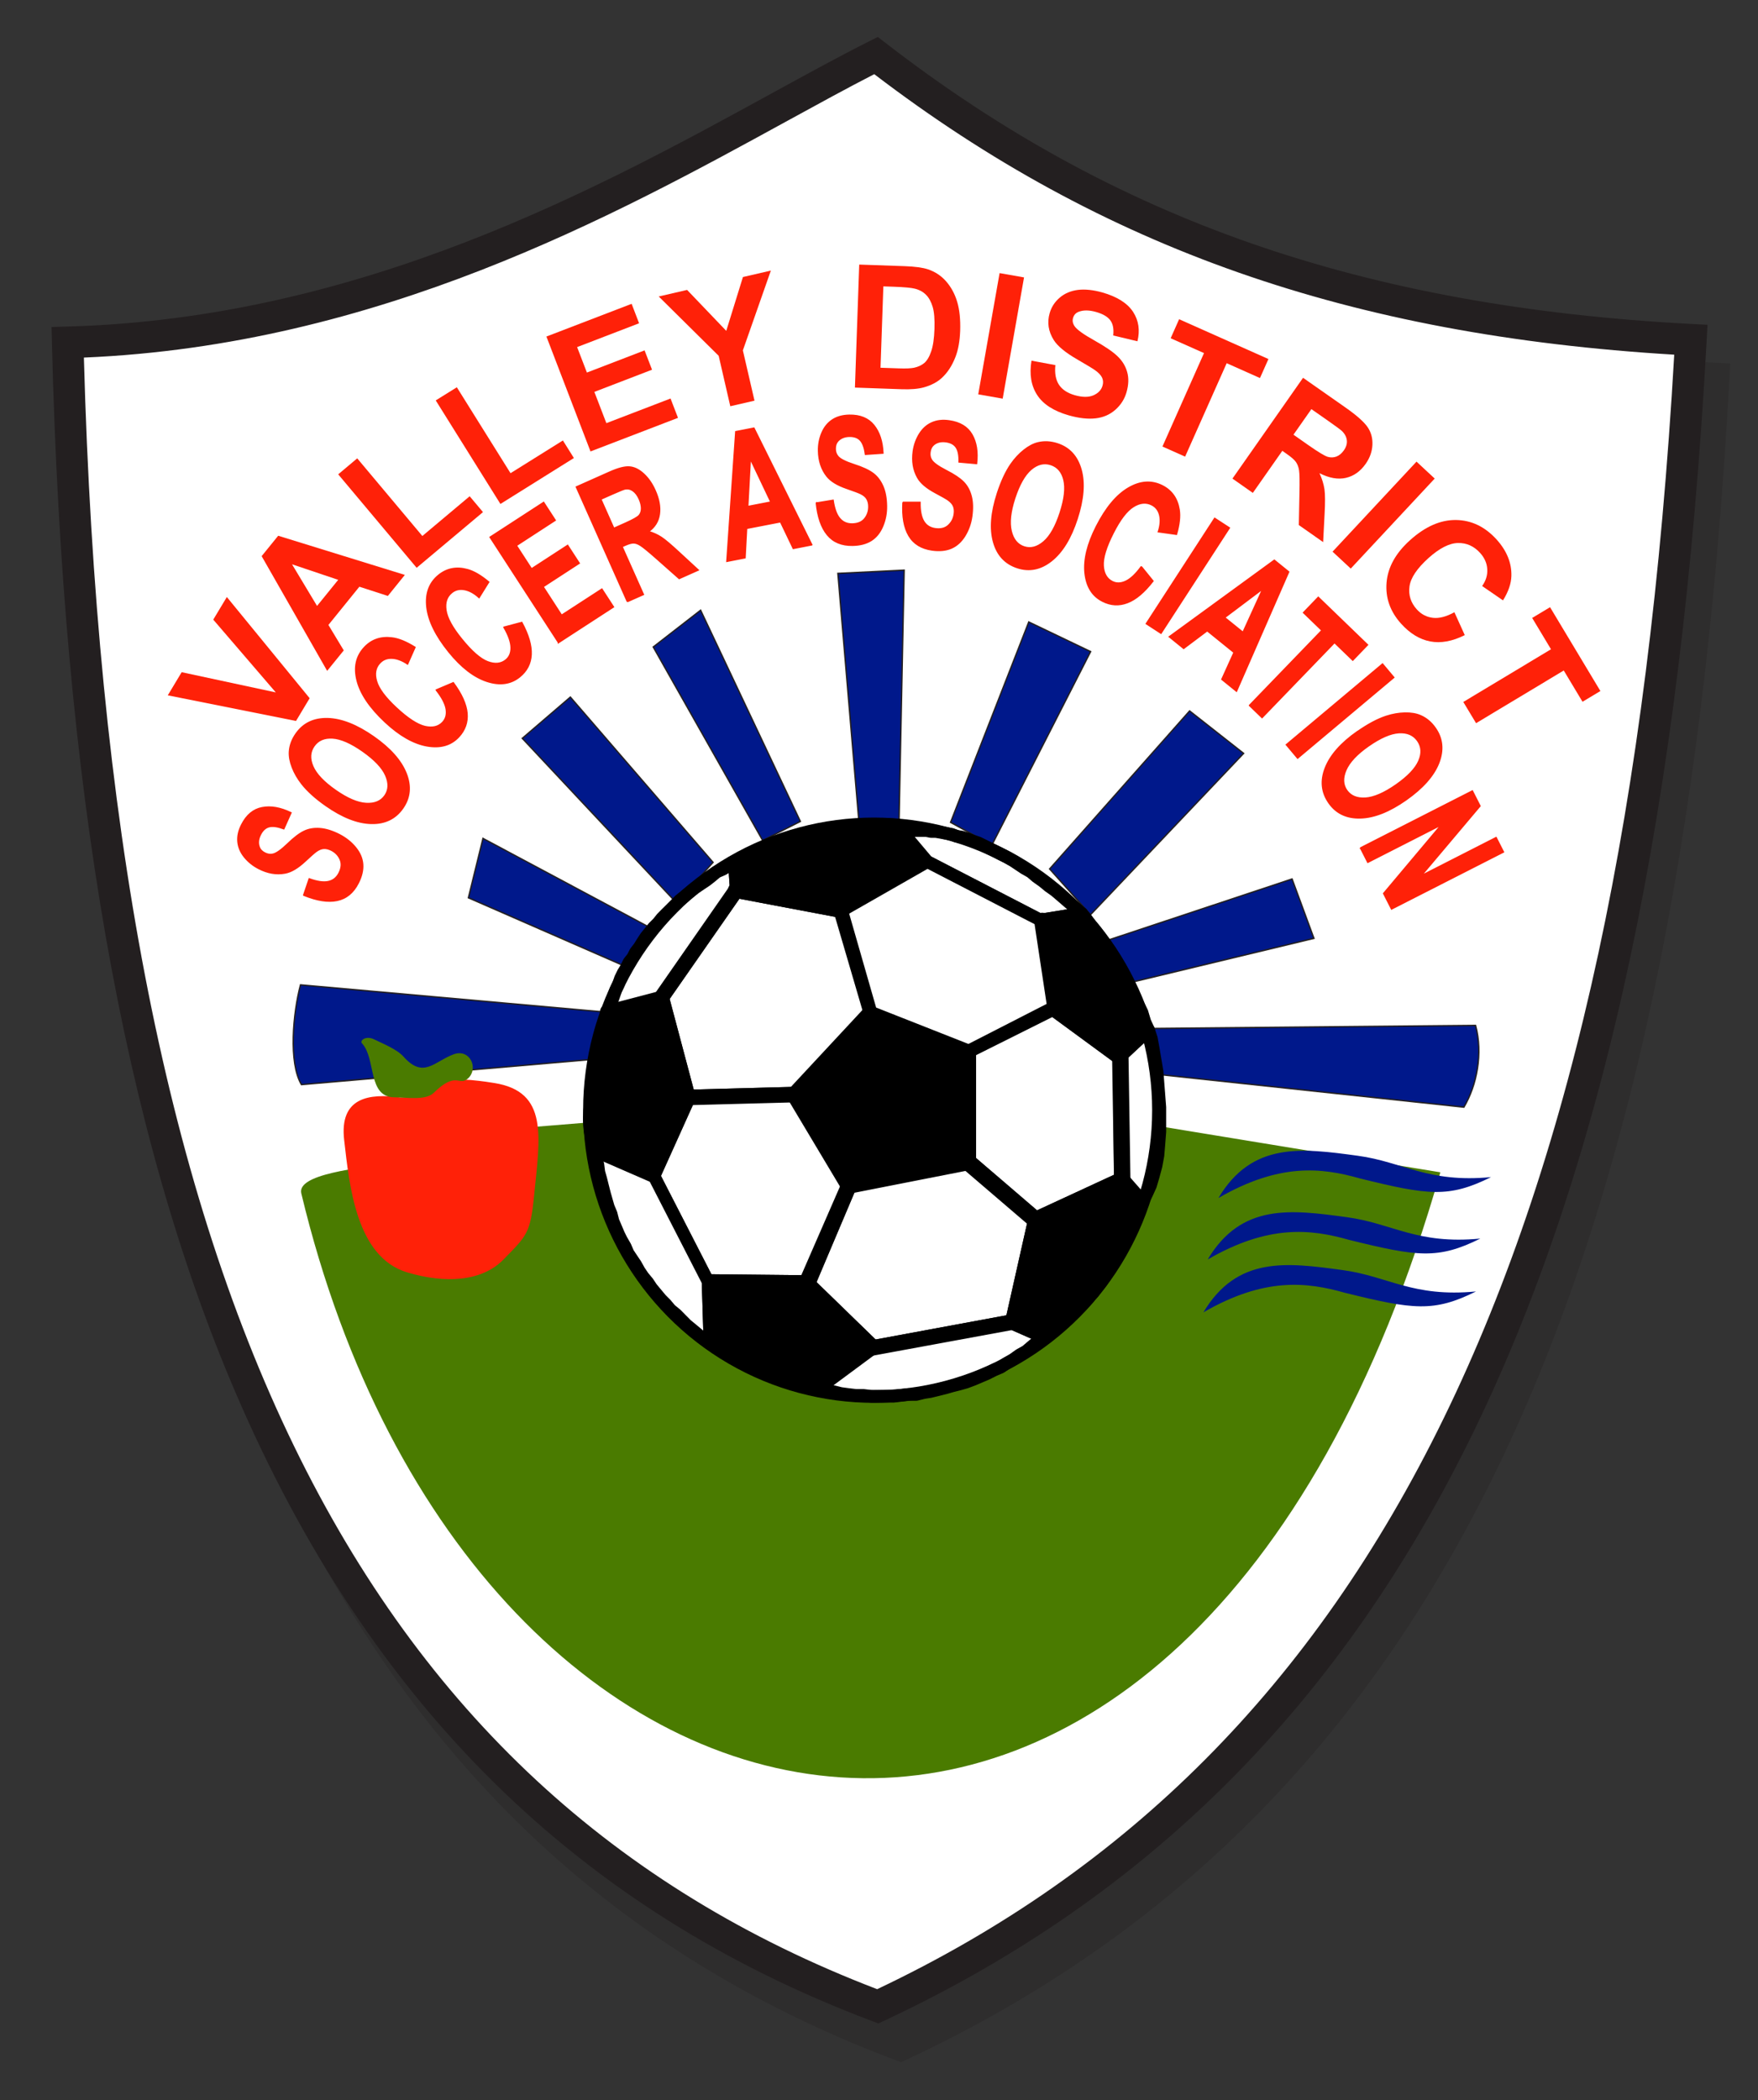 <?xml version="1.0" encoding="UTF-8"?><svg xmlns="http://www.w3.org/2000/svg" viewBox="0 0 278.3 332.43"><rect x="0" y="0" width="278.3" height="332.43" fill="#333333" stroke="none"/><g isolation="isolate"><g id="Layer_1"><g mix-blend-mode="multiply" opacity=".34"><path d="m142.64,326.41l-.99-.37c-46.58-17.56-79.52-50.05-100.71-99.3C23.06,185.16,13.52,130.75,11.8,60.38l-.06-2.49,2.49-.07c46.51-1.29,84.15-21.91,111.63-36.97,5.48-3,10.66-5.84,15.28-8.16l1.41-.71,1.25.96c36.22,28.01,75.57,41.73,127.6,44.47l2.5.13-.14,2.5c-3.99,73.16-15.97,129.48-36.64,172.19-21.03,43.47-51.62,74.13-93.51,93.73l-.96.45Z" fill="#231f20"/></g><path d="m10.72,54.19c56.72-1.57,100.91-31.8,127.96-45.39,41.05,31.75,83.16,42.57,129,44.99-7.82,143.46-46.32,225.23-128.71,263.79C42.06,281.03,13.83,180.71,10.72,54.19Z" fill="#fff" fill-rule="evenodd"/><path d="m139.07,320.29l-.99-.37c-46.58-17.56-79.52-50.05-100.71-99.3C19.49,179.04,9.95,124.62,8.22,54.25l-.06-2.49,2.49-.07c46.51-1.29,84.15-21.91,111.62-36.97,5.48-3,10.66-5.84,15.28-8.16l1.41-.71,1.25.96c36.22,28.01,75.57,41.73,127.6,44.47l2.5.13-.14,2.5c-3.99,73.16-15.97,129.48-36.64,172.19-21.03,43.47-51.62,74.13-93.51,93.73l-.96.45ZM13.28,56.6c4.02,146.77,42.8,226.54,125.58,258.26,79.1-37.5,118.08-117.41,126.18-258.72-51.28-3.07-90.5-16.82-126.64-44.4-4.19,2.15-8.83,4.69-13.72,7.37-27.44,15.04-64.84,35.53-111.4,37.49Z" fill="#231f20"/><path d="m93.56,177.64l-12.67,1.03c2.48,6.05-34.62,4.27-33.19,10.24,26.95,112.52,140.73,135.06,180.31-3.35l-44.87-7.36c-2.4,50.33-87.14,58.66-89.58-.55" fill="#4a7b00" fill-rule="evenodd"/><polygon points="132.64 90.76 143.13 90.25 142.31 130.48 135.93 129.6 132.64 90.76" fill="#00188b" fill-rule="evenodd"/><polygon points="132.64 90.76 143.13 90.25 142.31 130.48 135.93 129.6 132.64 90.76" fill="none" stroke="#231f20" stroke-miterlimit="2.61" stroke-width=".22"/><polygon points="103.41 102.41 120.74 133.04 126.7 130.02 110.91 96.59 103.41 102.41" fill="#00188b" fill-rule="evenodd"/><polygon points="103.41 102.41 120.74 133.04 126.7 130.02 110.91 96.59 103.41 102.41" fill="none" stroke="#231f20" stroke-miterlimit="2.61" stroke-width=".22"/><polygon points="90.29 110.34 82.68 116.87 107.11 142.93 112.88 136.5 90.29 110.34" fill="#00188b" fill-rule="evenodd"/><polygon points="90.29 110.34 82.68 116.87 107.11 142.93 112.88 136.5 90.29 110.34" fill="none" stroke="#231f20" stroke-miterlimit="2.61" stroke-width=".22"/><polygon points="74.15 142.11 76.46 132.71 103.48 147.14 100.48 153.62 74.15 142.11" fill="#00188b" fill-rule="evenodd"/><polygon points="74.15 142.11 76.46 132.71 103.48 147.14 100.48 153.62 74.15 142.11" fill="none" stroke="#231f20" stroke-miterlimit="2.61" stroke-width=".22"/><path d="m97.62,160.36l-2.93,7.25-46.97,4.07c-2.06-3.48-1.33-11.35-.15-15.79l50.04,4.47Z" fill="#00188b" fill-rule="evenodd"/><path d="m97.62,160.36l-2.93,7.25-46.97,4.07c-2.06-3.48-1.33-11.35-.15-15.79l50.04,4.47Z" fill="none" stroke="#231f20" stroke-miterlimit="2.61" stroke-width=".22"/><path d="m215.37,134.22l17.71-9.02,1.21,2.38-9.32,11.05,11.87-6.05,1.16,2.28-17.71,9.02-1.25-2.46,9.13-10.86-11.64,5.93-1.16-2.28Zm1.27-16.16c-1.85,1.29-3.04,2.57-3.58,3.82-.54,1.25-.5,2.33.13,3.23.63.9,1.62,1.31,2.97,1.23,1.35-.09,2.97-.79,4.86-2.11,1.87-1.31,3.07-2.57,3.59-3.77.53-1.21.46-2.27-.19-3.21-.65-.93-1.65-1.36-2.97-1.28-1.33.08-2.93.78-4.81,2.09Zm-1.74-2.25c1.66-1.16,3.17-1.97,4.54-2.42,1.01-.33,2-.5,2.96-.52.97-.02,1.79.12,2.48.42.92.4,1.7,1.05,2.33,1.96,1.16,1.65,1.33,3.49.54,5.52-.8,2.03-2.53,3.98-5.18,5.84-2.63,1.84-5.04,2.8-7.21,2.85-2.18.06-3.84-.73-4.99-2.38-1.16-1.66-1.35-3.5-.56-5.52.79-2.02,2.48-3.94,5.08-5.76Zm-11.26,2.07l15.22-12.77,1.78,2.12-15.22,12.77-1.78-2.12Zm-5.84-6.22l11.47-11.88-2.91-2.81,2.33-2.42,7.79,7.52-2.33,2.42-2.89-2.79-11.47,11.88-1.99-1.92Zm-1.03-11.56l3.15-6.91-6.06,4.56,2.91,2.35Zm-1.03,9.3l-2.31-1.87,1.93-4.26-4.25-3.44-3.73,2.8-2.27-1.84,16.62-12.11,2.27,1.84-8.26,18.88Zm-14.27-10.68l10.82-16.67,2.32,1.51-10.82,16.67-2.32-1.51Zm-.79-9.02l1.84,2.27c-1.36,1.76-2.7,2.9-4.04,3.41-1.33.51-2.65.44-3.95-.23-1.62-.82-2.53-2.3-2.76-4.44-.22-2.14.38-4.6,1.8-7.39,1.5-2.95,3.19-4.97,5.07-6.07,1.88-1.1,3.67-1.21,5.37-.35,1.49.76,2.37,2.02,2.65,3.77.17,1.04.03,2.34-.42,3.9l-2.86-.4c.32-.99.39-1.87.21-2.63-.19-.77-.61-1.31-1.26-1.64-.9-.46-1.88-.36-2.92.29-1.04.65-2.1,2.03-3.17,4.14-1.14,2.23-1.67,3.97-1.6,5.2.07,1.23.55,2.08,1.43,2.53.65.33,1.37.32,2.15-.05.78-.37,1.6-1.14,2.47-2.34Zm-20.05-10.84c-.7,2.14-.88,3.88-.56,5.21.32,1.33,1.01,2.16,2.05,2.5,1.05.34,2.08.07,3.11-.81,1.03-.88,1.9-2.42,2.61-4.61.7-2.17.9-3.89.59-5.17-.3-1.28-1-2.1-2.08-2.45-1.08-.35-2.13-.09-3.14.77-1.01.87-1.87,2.39-2.58,4.56Zm-2.74-.75c.63-1.93,1.35-3.48,2.17-4.66.61-.87,1.29-1.6,2.05-2.2s1.5-.99,2.23-1.16c.97-.23,1.99-.18,3.04.16,1.92.62,3.16,1.99,3.75,4.09.59,2.11.38,4.7-.62,7.78-.99,3.06-2.34,5.26-4.04,6.62-1.7,1.36-3.51,1.73-5.41,1.11-1.93-.63-3.19-1.98-3.77-4.07-.58-2.09-.38-4.64.6-7.66Zm-14.97,1.41h2.72c-.02,1.31.17,2.3.57,2.98.4.68,1.02,1.07,1.84,1.19.87.12,1.57-.05,2.09-.53.52-.48.83-1.08.93-1.8.07-.47.03-.87-.11-1.23-.14-.35-.43-.68-.86-.99-.29-.21-.98-.6-2.05-1.17-1.38-.74-2.31-1.53-2.79-2.39-.67-1.2-.9-2.58-.68-4.15.14-1,.47-1.92.98-2.74.51-.82,1.17-1.41,1.96-1.76.8-.36,1.71-.46,2.75-.31,1.69.24,2.89.96,3.59,2.18.7,1.21.94,2.73.73,4.57l-2.76-.25c.03-1.03-.12-1.8-.44-2.29-.32-.5-.86-.8-1.62-.91-.79-.11-1.44.04-1.95.46-.33.27-.53.65-.6,1.17-.07.47.01.88.24,1.25.28.47,1.06,1.03,2.32,1.68,1.26.64,2.17,1.25,2.74,1.83.57.58.97,1.31,1.21,2.21.24.9.27,1.97.1,3.21-.16,1.13-.52,2.15-1.09,3.08-.57.92-1.28,1.57-2.13,1.94-.85.37-1.87.47-3.04.31-1.71-.24-2.94-1-3.69-2.28-.75-1.27-1.06-3.02-.93-5.24Zm-13.72.11l2.68-.44c.19,1.31.53,2.26,1.03,2.86.5.61,1.17.9,2.01.89.88-.02,1.55-.3,1.98-.85.44-.55.65-1.2.64-1.93,0-.47-.11-.87-.3-1.2-.19-.33-.53-.61-1-.84-.32-.16-1.06-.43-2.21-.83-1.48-.51-2.52-1.15-3.13-1.92-.85-1.08-1.29-2.41-1.32-3.99-.02-1.01.16-1.97.54-2.86.38-.89.93-1.57,1.66-2.05.73-.48,1.62-.72,2.67-.74,1.71-.03,3,.5,3.88,1.59.88,1.09,1.36,2.55,1.44,4.4l-2.76.19c-.14-1.02-.4-1.76-.79-2.2-.39-.44-.97-.66-1.74-.65-.79.01-1.41.27-1.85.75-.28.31-.42.73-.41,1.25,0,.47.15.87.43,1.2.35.42,1.2.85,2.55,1.29,1.35.43,2.34.9,2.99,1.38.65.48,1.16,1.15,1.54,1.99.38.85.58,1.9.6,3.15.02,1.14-.18,2.21-.6,3.21-.42,1-1.02,1.75-1.8,2.25-.79.5-1.77.76-2.96.78-1.72.03-3.06-.52-4-1.67-.94-1.14-1.52-2.82-1.74-5.03Zm-7.16-.16l-3.26-6.86-.41,7.57,3.67-.71Zm6.46,6.77l-2.92.57-2.02-4.22-5.37,1.04-.25,4.66-2.87.56,1.41-20.52,2.87-.56,9.16,18.46Zm-31.32-2.61l1.86-.83c1.21-.54,1.93-.95,2.16-1.23.23-.28.36-.64.36-1.08,0-.44-.11-.93-.35-1.48-.27-.61-.6-1.05-1-1.33-.39-.28-.81-.37-1.26-.29-.23.05-.85.3-1.87.75l-1.97.87,2.05,4.61Zm2.14,11.6l-8.08-18.15,5.3-2.36c1.33-.59,2.37-.86,3.12-.8.75.06,1.49.42,2.22,1.09.74.68,1.34,1.54,1.82,2.62.61,1.36.84,2.61.68,3.74-.15,1.13-.72,2.05-1.71,2.77.75.22,1.42.53,2.02.92.6.4,1.51,1.17,2.74,2.31l3.1,2.86-3.01,1.34-3.57-3.16c-1.27-1.12-2.11-1.81-2.52-2.07-.4-.26-.77-.4-1.09-.41-.33-.02-.78.11-1.36.36l-.51.23,3.38,7.58-2.53,1.12Zm-10.91,6.47l-10.82-16.67,8.47-5.5,1.83,2.82-6.15,4,2.4,3.7,5.72-3.72,1.83,2.82-5.72,3.72,2.93,4.52,6.38-4.14,1.83,2.82-8.7,5.65Zm-8.63-2.42l2.82-.75c1.06,1.96,1.55,3.65,1.48,5.08-.07,1.42-.68,2.6-1.82,3.52-1.41,1.14-3.14,1.38-5.18.71-2.04-.67-4.05-2.22-6.02-4.65-2.08-2.57-3.24-4.94-3.48-7.1-.24-2.16.38-3.84,1.87-5.05,1.3-1.05,2.81-1.34,4.52-.88,1.02.27,2.15.93,3.39,1.97l-1.52,2.45c-.77-.7-1.55-1.12-2.32-1.26-.78-.14-1.45.02-2.01.48-.79.64-1.1,1.57-.92,2.78.17,1.22,1,2.75,2.5,4.59,1.58,1.95,2.95,3.14,4.1,3.58,1.16.44,2.12.34,2.89-.28.57-.46.85-1.12.83-1.98-.02-.86-.39-1.93-1.13-3.2Zm-10.71,9.93l2.69-1.14c1.32,1.79,2.04,3.4,2.17,4.82.12,1.42-.31,2.67-1.31,3.74-1.24,1.33-2.91,1.8-5.03,1.43-2.11-.38-4.32-1.63-6.61-3.77-2.42-2.26-3.9-4.44-4.44-6.55-.54-2.11-.16-3.86,1.15-5.26,1.14-1.22,2.59-1.72,4.36-1.5,1.05.12,2.26.62,3.64,1.48l-1.17,2.64c-.86-.58-1.69-.89-2.47-.92-.79-.03-1.43.22-1.93.76-.69.74-.87,1.7-.52,2.89.34,1.18,1.38,2.58,3.11,4.19,1.83,1.71,3.36,2.7,4.56,2.98,1.21.27,2.15.05,2.82-.68.5-.54.68-1.23.55-2.08-.14-.85-.66-1.85-1.57-3.01Zm-15.94,15.91c1.85,1.29,3.45,1.98,4.81,2.06,1.36.08,2.36-.33,2.99-1.23.63-.9.68-1.97.14-3.21-.54-1.24-1.76-2.52-3.65-3.85-1.87-1.31-3.46-2-4.77-2.08-1.31-.08-2.3.34-2.95,1.28-.65.93-.71,2.01-.18,3.23.53,1.22,1.73,2.49,3.61,3.8Zm-1.52,2.4c-1.66-1.16-2.93-2.31-3.82-3.44-.65-.83-1.16-1.7-1.51-2.61-.35-.9-.5-1.72-.46-2.47.06-1,.41-1.95,1.05-2.86,1.16-1.65,2.82-2.44,5.01-2.39,2.18.06,4.6,1.01,7.26,2.87,2.63,1.84,4.35,3.78,5.15,5.8.8,2.02.62,3.86-.53,5.5-1.16,1.66-2.83,2.47-5,2.41-2.16-.05-4.55-.99-7.15-2.81Zm-3.53,14.16l.87-2.57c1.24.45,2.24.6,3.01.44.77-.16,1.34-.61,1.72-1.36.4-.79.46-1.51.18-2.15-.28-.65-.75-1.14-1.4-1.47-.42-.21-.82-.31-1.2-.29-.38.02-.78.18-1.21.49-.29.21-.88.73-1.77,1.56-1.15,1.07-2.2,1.69-3.17,1.86-1.36.25-2.74.01-4.14-.71-.9-.46-1.66-1.07-2.27-1.82-.61-.75-.95-1.56-1.03-2.43-.08-.87.12-1.77.6-2.7.77-1.52,1.85-2.42,3.23-2.68,1.38-.27,2.89,0,4.56.8l-1.13,2.53c-.97-.36-1.74-.47-2.31-.33-.57.14-1.04.55-1.39,1.24-.36.71-.43,1.37-.2,1.99.14.4.45.72.91.95.42.21.84.28,1.26.18.54-.11,1.32-.66,2.34-1.64,1.01-.98,1.89-1.65,2.62-1.99.73-.35,1.56-.49,2.48-.42.93.07,1.95.38,3.07.95,1.01.52,1.87,1.19,2.56,2.03.69.84,1.07,1.72,1.14,2.65.07.93-.16,1.92-.7,2.98-.78,1.54-1.9,2.45-3.35,2.75-1.45.3-3.2.02-5.26-.82Z" fill="#ff2108"/><path d="m215.37,134.22l17.71-9.02,1.21,2.38-9.32,11.05,11.87-6.05,1.16,2.28-17.71,9.02-1.25-2.46,9.13-10.86-11.64,5.93-1.16-2.28Zm1.27-16.16c-1.85,1.29-3.04,2.57-3.58,3.82-.54,1.25-.5,2.33.13,3.23.63.9,1.62,1.31,2.97,1.23,1.35-.09,2.97-.79,4.86-2.11,1.87-1.31,3.07-2.57,3.59-3.77.53-1.21.46-2.27-.19-3.21-.65-.93-1.65-1.36-2.97-1.28-1.33.08-2.93.78-4.81,2.09Zm-1.74-2.25c1.66-1.16,3.17-1.97,4.54-2.42,1.01-.33,2-.5,2.96-.52.97-.02,1.79.12,2.48.42.92.4,1.7,1.05,2.33,1.96,1.16,1.65,1.33,3.49.54,5.52-.8,2.03-2.53,3.98-5.18,5.84-2.63,1.84-5.04,2.8-7.21,2.85-2.18.06-3.84-.73-4.99-2.38-1.16-1.66-1.35-3.5-.56-5.52.79-2.02,2.48-3.94,5.08-5.76Zm-11.26,2.07l15.22-12.77,1.78,2.12-15.22,12.77-1.78-2.12Zm-5.84-6.22l11.47-11.88-2.91-2.81,2.33-2.42,7.79,7.52-2.33,2.42-2.89-2.79-11.47,11.88-1.99-1.92Zm-1.03-11.56l3.15-6.91-6.06,4.56,2.91,2.35Zm-1.03,9.3l-2.31-1.87,1.93-4.26-4.25-3.44-3.73,2.8-2.27-1.84,16.62-12.11,2.27,1.84-8.26,18.88Zm-14.27-10.68l10.82-16.67,2.32,1.51-10.82,16.67-2.32-1.51Zm-.79-9.02l1.84,2.27c-1.36,1.76-2.7,2.9-4.04,3.41-1.33.51-2.65.44-3.95-.23-1.62-.82-2.53-2.3-2.76-4.44-.22-2.14.38-4.6,1.8-7.39,1.5-2.95,3.19-4.97,5.07-6.07,1.88-1.1,3.67-1.21,5.37-.35,1.49.76,2.37,2.02,2.65,3.77.17,1.04.03,2.34-.42,3.9l-2.86-.4c.32-.99.39-1.87.21-2.63-.19-.77-.61-1.31-1.26-1.64-.9-.46-1.88-.36-2.92.29-1.04.65-2.1,2.03-3.17,4.14-1.14,2.23-1.67,3.97-1.6,5.2.07,1.23.55,2.08,1.43,2.53.65.33,1.37.32,2.15-.05.78-.37,1.6-1.14,2.47-2.34Zm-20.05-10.84c-.7,2.14-.88,3.88-.56,5.21.32,1.33,1.01,2.16,2.05,2.5,1.05.34,2.08.07,3.11-.81,1.03-.88,1.9-2.42,2.61-4.61.7-2.17.9-3.89.59-5.17-.3-1.28-1-2.1-2.08-2.45-1.08-.35-2.13-.09-3.14.77-1.01.87-1.87,2.39-2.58,4.56Zm-2.74-.75c.63-1.93,1.35-3.48,2.17-4.66.61-.87,1.29-1.6,2.05-2.2s1.5-.99,2.23-1.16c.97-.23,1.99-.18,3.04.16,1.92.62,3.16,1.99,3.75,4.09.59,2.11.38,4.7-.62,7.78-.99,3.06-2.34,5.26-4.04,6.62-1.7,1.36-3.51,1.73-5.41,1.11-1.93-.63-3.19-1.98-3.77-4.07-.58-2.09-.38-4.64.6-7.66Zm-14.97,1.41h2.72c-.02,1.31.17,2.3.57,2.98.4.68,1.02,1.07,1.84,1.19.87.12,1.57-.05,2.09-.53.52-.48.83-1.08.93-1.8.07-.47.03-.87-.11-1.23-.14-.35-.43-.68-.86-.99-.29-.21-.98-.6-2.05-1.17-1.38-.74-2.31-1.53-2.79-2.39-.67-1.2-.9-2.58-.68-4.15.14-1,.47-1.92.98-2.74.51-.82,1.17-1.41,1.96-1.76.8-.36,1.71-.46,2.75-.31,1.69.24,2.89.96,3.59,2.18.7,1.21.94,2.73.73,4.57l-2.76-.25c.03-1.03-.12-1.8-.44-2.29-.32-.5-.86-.8-1.62-.91-.79-.11-1.44.04-1.95.46-.33.27-.53.65-.6,1.17-.07.47.01.88.24,1.25.28.47,1.06,1.03,2.32,1.68,1.26.64,2.17,1.25,2.74,1.83.57.58.97,1.31,1.21,2.21.24.9.27,1.97.1,3.21-.16,1.13-.52,2.15-1.09,3.08-.57.92-1.28,1.57-2.13,1.94-.85.37-1.87.47-3.04.31-1.71-.24-2.94-1-3.69-2.28-.75-1.27-1.06-3.02-.93-5.24Zm-13.72.11l2.68-.44c.19,1.31.53,2.26,1.03,2.86.5.61,1.17.9,2.01.89.88-.02,1.55-.3,1.98-.85.44-.55.65-1.2.64-1.93,0-.47-.11-.87-.3-1.2-.19-.33-.53-.61-1-.84-.32-.16-1.06-.43-2.21-.83-1.48-.51-2.52-1.15-3.13-1.92-.85-1.08-1.29-2.41-1.32-3.99-.02-1.01.16-1.97.54-2.86.38-.89.93-1.57,1.66-2.05.73-.48,1.62-.72,2.67-.74,1.71-.03,3,.5,3.88,1.59.88,1.09,1.36,2.55,1.44,4.4l-2.76.19c-.14-1.02-.4-1.76-.79-2.2-.39-.44-.97-.66-1.74-.65-.79.01-1.41.27-1.85.75-.28.31-.42.73-.41,1.25,0,.47.15.87.43,1.2.35.42,1.2.85,2.55,1.29,1.35.43,2.34.9,2.99,1.38.65.48,1.16,1.15,1.54,1.99.38.85.58,1.9.6,3.15.02,1.14-.18,2.21-.6,3.21-.42,1-1.02,1.75-1.8,2.25-.79.5-1.77.76-2.96.78-1.72.03-3.06-.52-4-1.67-.94-1.14-1.52-2.82-1.74-5.03Zm-7.16-.16l-3.26-6.86-.41,7.57,3.67-.71Zm6.46,6.77l-2.92.57-2.02-4.22-5.37,1.04-.25,4.66-2.87.56,1.41-20.52,2.87-.56,9.16,18.46Zm-31.32-2.61l1.86-.83c1.21-.54,1.93-.95,2.16-1.23.23-.28.36-.64.36-1.08,0-.44-.11-.93-.35-1.48-.27-.61-.6-1.05-1-1.33-.39-.28-.81-.37-1.26-.29-.23.05-.85.3-1.87.75l-1.97.87,2.05,4.61Zm2.14,11.6l-8.08-18.15,5.3-2.36c1.33-.59,2.37-.86,3.12-.8.75.06,1.49.42,2.22,1.09.74.68,1.34,1.54,1.82,2.62.61,1.36.84,2.61.68,3.74-.15,1.13-.72,2.05-1.71,2.77.75.22,1.42.53,2.02.92.6.4,1.51,1.17,2.74,2.31l3.1,2.86-3.01,1.34-3.57-3.16c-1.27-1.12-2.11-1.81-2.52-2.07-.4-.26-.77-.4-1.09-.41-.33-.02-.78.11-1.36.36l-.51.23,3.38,7.58-2.53,1.12Zm-10.91,6.47l-10.82-16.67,8.47-5.5,1.83,2.82-6.15,4,2.4,3.7,5.72-3.72,1.83,2.82-5.72,3.72,2.93,4.52,6.38-4.14,1.83,2.82-8.7,5.65Zm-8.63-2.42l2.82-.75c1.06,1.96,1.55,3.65,1.48,5.08-.07,1.42-.68,2.6-1.82,3.52-1.41,1.14-3.14,1.38-5.18.71-2.04-.67-4.05-2.22-6.02-4.65-2.08-2.57-3.24-4.94-3.48-7.1-.24-2.16.38-3.84,1.87-5.05,1.3-1.05,2.81-1.34,4.52-.88,1.02.27,2.15.93,3.39,1.97l-1.52,2.45c-.77-.7-1.55-1.12-2.32-1.26-.78-.14-1.45.02-2.01.48-.79.64-1.1,1.57-.92,2.78.17,1.22,1,2.75,2.5,4.59,1.58,1.95,2.95,3.14,4.1,3.58,1.16.44,2.12.34,2.89-.28.57-.46.85-1.12.83-1.98-.02-.86-.39-1.93-1.13-3.2Zm-10.71,9.93l2.69-1.14c1.32,1.79,2.04,3.4,2.17,4.82.12,1.42-.31,2.67-1.31,3.74-1.24,1.33-2.91,1.8-5.03,1.43-2.11-.38-4.32-1.63-6.61-3.77-2.42-2.26-3.9-4.44-4.44-6.55-.54-2.11-.16-3.86,1.15-5.26,1.14-1.22,2.59-1.72,4.36-1.5,1.05.12,2.26.62,3.64,1.48l-1.17,2.64c-.86-.58-1.69-.89-2.47-.92-.79-.03-1.43.22-1.93.76-.69.74-.87,1.7-.52,2.89.34,1.18,1.38,2.58,3.11,4.19,1.83,1.71,3.36,2.7,4.56,2.98,1.21.27,2.15.05,2.82-.68.5-.54.68-1.23.55-2.08-.14-.85-.66-1.85-1.57-3.01Zm-15.94,15.91c1.85,1.29,3.45,1.98,4.81,2.06,1.36.08,2.36-.33,2.99-1.23.63-.9.68-1.97.14-3.21-.54-1.24-1.76-2.52-3.65-3.85-1.87-1.31-3.46-2-4.77-2.08-1.31-.08-2.3.34-2.95,1.28-.65.93-.71,2.01-.18,3.23.53,1.22,1.73,2.49,3.61,3.8Zm-1.52,2.4c-1.66-1.16-2.93-2.31-3.82-3.44-.65-.83-1.16-1.7-1.51-2.61-.35-.9-.5-1.72-.46-2.47.06-1,.41-1.95,1.05-2.86,1.16-1.65,2.82-2.44,5.01-2.39,2.18.06,4.6,1.01,7.26,2.87,2.63,1.84,4.35,3.78,5.15,5.8.8,2.02.62,3.86-.53,5.5-1.16,1.66-2.83,2.47-5,2.41-2.16-.05-4.55-.99-7.15-2.81Zm-3.53,14.16l.87-2.57c1.24.45,2.24.6,3.01.44.77-.16,1.34-.61,1.72-1.36.4-.79.46-1.51.18-2.15-.28-.65-.75-1.14-1.4-1.47-.42-.21-.82-.31-1.2-.29-.38.02-.78.18-1.21.49-.29.21-.88.73-1.77,1.56-1.15,1.07-2.2,1.69-3.17,1.86-1.36.25-2.74.01-4.14-.71-.9-.46-1.66-1.07-2.27-1.82-.61-.75-.95-1.56-1.03-2.43-.08-.87.12-1.77.6-2.7.77-1.52,1.85-2.42,3.23-2.68,1.38-.27,2.89,0,4.56.8l-1.13,2.53c-.97-.36-1.74-.47-2.31-.33-.57.14-1.04.55-1.39,1.24-.36.71-.43,1.37-.2,1.99.14.4.45.72.91.95.42.21.84.28,1.26.18.54-.11,1.32-.66,2.34-1.64,1.01-.98,1.89-1.65,2.62-1.99.73-.35,1.56-.49,2.48-.42.93.07,1.95.38,3.07.95,1.01.52,1.87,1.19,2.56,2.03.69.84,1.07,1.72,1.14,2.65.07.93-.16,1.92-.7,2.98-.78,1.54-1.9,2.45-3.35,2.75-1.45.3-3.2.02-5.26-.82Z" fill="none" stroke="#ff2108" stroke-miterlimit="2.61" stroke-width=".22"/><polygon points="172.65 103.14 157.02 133.76 150.48 130.17 162.86 98.45 172.65 103.14" fill="#00188b" fill-rule="evenodd"/><polygon points="172.65 103.14 157.02 133.76 150.48 130.17 162.86 98.45 172.65 103.14" fill="none" stroke="#231f20" stroke-miterlimit="2.61" stroke-width=".22"/><polygon points="188.32 112.53 196.87 119.25 172.63 144.79 166.16 137.54 188.32 112.53" fill="#00188b" fill-rule="evenodd"/><polygon points="188.32 112.53 196.87 119.25 172.63 144.79 166.16 137.54 188.32 112.53" fill="none" stroke="#231f20" stroke-miterlimit="2.61" stroke-width=".22"/><polygon points="208 148.53 204.54 139.13 174.84 149 179.13 155.48 208 148.53" fill="#00188b" fill-rule="evenodd"/><polygon points="208 148.53 204.54 139.13 174.84 149 179.13 155.48 208 148.53" fill="none" stroke="#231f20" stroke-miterlimit="2.61" stroke-width=".22"/><path d="m181.85,162.79l1.22,7.25,48.67,5.21c2.06-3.47,3.04-8.51,1.85-12.94l-51.75.49Z" fill="#00188b" fill-rule="evenodd"/><path d="m181.85,162.79l1.22,7.25,48.67,5.21c2.06-3.47,3.04-8.51,1.85-12.94l-51.75.49Z" fill="none" stroke="#231f20" stroke-miterlimit="2.61" stroke-width=".22"/><polygon points="125.79 173.19 137.87 160.23 153.36 166.34 153.36 183.92 134.43 187.64 125.79 173.19" fill-rule="evenodd"/><polygon points="125.79 173.19 137.87 160.23 153.36 166.34 153.36 183.92 134.43 187.64 125.79 173.19" fill="none" stroke="#000" stroke-linejoin="round" stroke-width="2"/><polygon points="138.01 160.07 137.71 160.07 125.49 173.03 125.95 173.49 138.01 160.52 137.87 160.52 138.01 160.07 137.87 159.93 137.71 160.07 138.01 160.07" fill-rule="evenodd"/><polygon points="138.01 160.07 137.71 160.07 125.49 173.03 125.95 173.49 138.01 160.52 137.87 160.52 138.01 160.07 137.87 159.93 137.71 160.07 138.01 160.07" fill="none" stroke="#000" stroke-linejoin="round" stroke-width="2"/><polygon points="153.52 166.34 153.36 166.04 138.01 160.07 137.87 160.52 153.22 166.48 153.06 166.34 153.52 166.34 153.52 166.04 153.36 166.04 153.52 166.34" fill-rule="evenodd"/><polygon points="153.52 166.34 153.36 166.04 138.01 160.07 137.87 160.52 153.22 166.48 153.06 166.34 153.52 166.34 153.52 166.04 153.36 166.04 153.52 166.34" fill="none" stroke="#000" stroke-linejoin="round" stroke-width="2"/><polygon points="153.36 184.22 153.52 183.92 153.52 166.34 153.06 166.34 153.06 183.92 153.22 183.76 153.36 184.22 153.52 184.22 153.52 183.92 153.36 184.22" fill-rule="evenodd"/><polygon points="153.36 184.22 153.52 183.92 153.52 166.34 153.06 166.34 153.06 183.92 153.22 183.76 153.36 184.22 153.52 184.22 153.52 183.92 153.36 184.22" fill="none" stroke="#000" stroke-linejoin="round" stroke-width="2"/><polygon points="134.13 187.8 134.43 187.94 153.36 184.22 153.22 183.76 134.29 187.5 134.59 187.5 134.13 187.8 134.29 187.94 134.43 187.94 134.13 187.8" fill-rule="evenodd"/><polygon points="134.13 187.8 134.43 187.94 153.36 184.22 153.22 183.76 134.29 187.5 134.59 187.5 134.13 187.8 134.29 187.94 134.43 187.94 134.13 187.8" fill="none" stroke="#000" stroke-linejoin="round" stroke-width="2"/><polygon points="125.49 173.03 125.49 173.34 134.13 187.8 134.59 187.5 125.95 173.19 125.95 173.49 125.49 173.03 125.49 173.19 125.49 173.34 125.49 173.03" fill-rule="evenodd"/><polygon points="125.49 173.03 125.49 173.34 134.13 187.8 134.59 187.5 125.95 173.19 125.95 173.49 125.49 173.03 125.49 173.19 125.49 173.34 125.49 173.03" fill="none" stroke="#000" stroke-linejoin="round" stroke-width="2"/><polygon points="153.22 166.04 153.36 166.04 138.01 160.07 137.87 160.52 153.22 166.48 153.36 166.48 153.22 166.48 153.36 166.48 153.22 166.04" fill-rule="evenodd"/><polygon points="153.22 166.04 153.36 166.04 138.01 160.07 137.87 160.52 153.22 166.48 153.36 166.48 153.22 166.48 153.36 166.48 153.22 166.04" fill="none" stroke="#000" stroke-linejoin="round" stroke-width="2"/><polygon points="166.48 159.63 166.62 159.33 153.22 166.04 153.36 166.48 166.78 159.77 166.92 159.47 166.78 159.77 166.92 159.63 166.92 159.47 166.48 159.63" fill-rule="evenodd"/><polygon points="166.48 159.63 166.62 159.33 153.22 166.04 153.36 166.48 166.78 159.77 166.92 159.47 166.78 159.77 166.92 159.63 166.92 159.47 166.48 159.63" fill="none" stroke="#000" stroke-linejoin="round" stroke-width="2"/><polygon points="164.53 145.77 164.39 145.63 166.48 159.63 166.92 159.47 164.99 145.47 164.83 145.33 164.99 145.47 164.83 145.33 164.53 145.77" fill-rule="evenodd"/><polygon points="164.53 145.77 164.39 145.63 166.48 159.63 166.92 159.47 164.99 145.47 164.83 145.33 164.99 145.47 164.83 145.33 164.53 145.77" fill="none" stroke="#000" stroke-linejoin="round" stroke-width="2"/><polygon points="133.39 143.98 133.25 144.28 146.95 136.53 146.65 136.09 133.1 143.84 132.95 144.14 133.1 143.84 132.95 143.98 132.95 144.14 133.39 143.98" fill-rule="evenodd"/><polygon points="133.39 143.98 133.25 144.28 146.95 136.53 146.65 136.09 133.1 143.84 132.95 144.14 133.1 143.84 132.95 143.98 132.95 144.14 133.39 143.98" fill="none" stroke="#000" stroke-linejoin="round" stroke-width="2"/><polygon points="138.01 160.07 138.17 160.23 133.39 143.98 132.95 144.14 137.71 160.38 137.87 160.52 137.71 160.38 137.71 160.52 137.87 160.52 138.01 160.07" fill-rule="evenodd"/><polygon points="138.01 160.07 138.17 160.23 133.39 143.98 132.95 144.14 137.71 160.38 137.87 160.52 137.71 160.38 137.71 160.52 137.87 160.52 138.01 160.07" fill="none" stroke="#000" stroke-linejoin="round" stroke-width="2"/><polygon points="153.36 183.92 153.36 166.34 166.78 159.47 177.35 167.23 177.65 186.45 163.79 192.86 153.36 183.92" fill="#fff" fill-rule="evenodd"/><polygon points="153.36 183.92 153.36 166.34 166.78 159.47 177.35 167.23 177.65 186.45 163.79 192.86 153.36 183.92" fill="none" stroke="#000" stroke-linejoin="round" stroke-width="2"/><polygon points="153.22 166.04 153.06 166.34 153.06 183.92 153.52 183.92 153.52 166.34 153.36 166.48 153.22 166.04 153.06 166.18 153.06 166.34 153.22 166.04" fill-rule="evenodd"/><polygon points="153.22 166.04 153.06 166.34 153.06 183.92 153.52 183.92 153.52 166.34 153.36 166.48 153.22 166.04 153.06 166.18 153.06 166.34 153.22 166.04" fill="none" stroke="#000" stroke-linejoin="round" stroke-width="2"/><polygon points="166.92 159.33 166.62 159.33 153.22 166.04 153.36 166.48 166.78 159.77 166.62 159.77 166.92 159.33 166.78 159.19 166.62 159.33 166.92 159.33" fill-rule="evenodd"/><polygon points="166.92 159.33 166.62 159.33 153.22 166.04 153.36 166.48 166.78 159.77 166.62 159.77 166.92 159.33 166.78 159.19 166.62 159.33 166.92 159.33" fill="none" stroke="#000" stroke-linejoin="round" stroke-width="2"/><polygon points="177.65 167.23 177.51 167.08 166.92 159.33 166.62 159.77 177.2 167.53 177.05 167.23 177.65 167.23 177.65 167.08 177.51 167.08 177.65 167.23" fill-rule="evenodd"/><polygon points="177.65 167.23 177.51 167.08 166.92 159.33 166.62 159.77 177.2 167.53 177.05 167.23 177.65 167.23 177.65 167.08 177.51 167.08 177.65 167.23" fill="none" stroke="#000" stroke-linejoin="round" stroke-width="2"/><polygon points="177.81 186.6 177.95 186.45 177.65 167.23 177.05 167.23 177.35 186.45 177.51 186.15 177.81 186.6 177.95 186.6 177.95 186.45 177.81 186.6" fill-rule="evenodd"/><polygon points="177.81 186.6 177.95 186.45 177.65 167.23 177.05 167.23 177.35 186.45 177.51 186.15 177.81 186.6 177.95 186.6 177.95 186.45 177.81 186.6" fill="none" stroke="#000" stroke-linejoin="round" stroke-width="2"/><polygon points="153.06 183.92 153.06 184.22 163.5 193.16 163.94 192.7 153.52 183.76 153.52 183.92 153.06 183.92 153.06 184.06 153.06 184.22 153.06 183.92" fill-rule="evenodd"/><polygon points="153.06 183.92 153.06 184.22 163.5 193.16 163.94 192.7 153.52 183.76 153.52 183.92 153.06 183.92 153.06 184.06 153.06 184.22 153.06 183.92" fill="none" stroke="#000" stroke-linejoin="round" stroke-width="2"/><polygon points="137.87 160.23 133.25 144.14 116.55 140.85 104.64 157.99 108.81 173.78 125.79 173.19 137.87 160.23" fill="#fff" fill-rule="evenodd"/><polygon points="137.87 160.23 133.25 144.14 116.55 140.85 104.64 157.99 108.81 173.78 125.79 173.19 137.87 160.23" fill="none" stroke="#000" stroke-linejoin="round" stroke-width="2"/><polygon points="133.1 144.28 132.95 144.14 137.71 160.38 138.17 160.23 133.39 143.98 133.25 143.84 133.39 143.98 133.39 143.84 133.25 143.84 133.1 144.28" fill-rule="evenodd"/><polygon points="133.1 144.28 132.95 144.14 137.71 160.38 138.17 160.23 133.39 143.98 133.25 143.84 133.39 143.98 133.39 143.84 133.25 143.84 133.1 144.28" fill="none" stroke="#000" stroke-linejoin="round" stroke-width="2"/><polygon points="116.71 141.01 116.55 141.15 133.1 144.28 133.25 143.84 116.55 140.56 116.41 140.71 116.55 140.56 116.41 140.56 116.41 140.71 116.71 141.01" fill-rule="evenodd"/><polygon points="116.71 141.01 116.55 141.15 133.1 144.28 133.25 143.84 116.55 140.56 116.41 140.71 116.55 140.56 116.41 140.56 116.41 140.71 116.71 141.01" fill="none" stroke="#000" stroke-linejoin="round" stroke-width="2"/><polygon points="104.94 157.99 104.78 158.14 116.71 141.01 116.41 140.71 104.49 157.84 104.34 158.14 104.49 157.84 104.34 157.99 104.34 158.14 104.94 157.99" fill-rule="evenodd"/><polygon points="104.94 157.99 104.78 158.14 116.71 141.01 116.41 140.71 104.49 157.84 104.34 158.14 104.49 157.84 104.34 157.99 104.34 158.14 104.94 157.99" fill="none" stroke="#000" stroke-linejoin="round" stroke-width="2"/><polygon points="108.81 173.49 109.1 173.64 104.94 157.99 104.34 158.14 108.66 173.78 108.81 173.94 108.66 173.78 108.66 173.94 108.81 173.94 108.81 173.49" fill-rule="evenodd"/><polygon points="108.81 173.49 109.1 173.64 104.94 157.99 104.34 158.14 108.66 173.78 108.81 173.94 108.66 173.78 108.66 173.94 108.81 173.94 108.81 173.49" fill="none" stroke="#000" stroke-linejoin="round" stroke-width="2"/><polygon points="125.65 173.03 125.79 173.03 108.81 173.49 108.81 173.94 125.79 173.49 125.95 173.49 125.79 173.49 125.95 173.49 125.65 173.03" fill-rule="evenodd"/><polygon points="125.65 173.03 125.79 173.03 108.81 173.49 108.81 173.94 125.79 173.49 125.95 173.49 125.79 173.49 125.95 173.49 125.65 173.03" fill="none" stroke="#000" stroke-linejoin="round" stroke-width="2"/><polygon points="137.71 160.38 137.71 160.07 125.65 173.03 125.95 173.49 138.01 160.52 138.17 160.23 138.01 160.52 138.17 160.38 138.17 160.23 137.71 160.38" fill-rule="evenodd"/><polygon points="137.71 160.38 137.71 160.07 125.65 173.03 125.95 173.49 138.01 160.52 138.17 160.23 138.01 160.52 138.17 160.38 138.17 160.23 137.71 160.38" fill="none" stroke="#000" stroke-linejoin="round" stroke-width="2"/><polygon points="163.79 192.86 153.36 183.92 134.43 187.64 127.74 203.15 138.17 213.42 160.07 209.4 163.79 192.86" fill="#fff" fill-rule="evenodd"/><polygon points="163.79 192.86 153.36 183.92 134.43 187.64 127.74 203.15 138.17 213.42 160.07 209.4 163.79 192.86" fill="none" stroke="#000" stroke-linejoin="round" stroke-width="2"/><polygon points="153.36 184.22 153.06 184.22 163.5 193.16 163.94 192.7 153.52 183.76 153.22 183.76 153.52 183.76 153.36 183.62 153.22 183.76 153.36 184.22" fill-rule="evenodd"/><polygon points="153.36 184.22 153.06 184.22 163.5 193.16 163.94 192.7 153.52 183.76 153.22 183.76 153.52 183.76 153.36 183.62 153.22 183.76 153.36 184.22" fill="none" stroke="#000" stroke-linejoin="round" stroke-width="2"/><polygon points="134.59 187.8 134.43 187.94 153.36 184.22 153.22 183.76 134.43 187.5 134.13 187.64 134.43 187.5 134.29 187.5 134.13 187.64 134.59 187.8" fill-rule="evenodd"/><polygon points="134.59 187.8 134.43 187.94 153.36 184.22 153.22 183.76 134.43 187.5 134.13 187.64 134.43 187.5 134.29 187.5 134.13 187.64 134.59 187.8" fill="none" stroke="#000" stroke-linejoin="round" stroke-width="2"/><polygon points="127.88 202.99 128.03 203.29 134.59 187.8 134.13 187.64 127.44 202.99 127.58 203.29 127.44 202.99 127.44 203.15 127.58 203.29 127.88 202.99" fill-rule="evenodd"/><polygon points="127.88 202.99 128.03 203.29 134.59 187.8 134.13 187.64 127.44 202.99 127.58 203.29 127.44 202.99 127.44 203.15 127.58 203.29 127.88 202.99" fill="none" stroke="#000" stroke-linejoin="round" stroke-width="2"/><polygon points="138.17 213.12 138.31 213.12 127.88 202.99 127.58 203.29 138.01 213.57 138.17 213.57 138.01 213.57 138.17 213.57 138.17 213.12" fill-rule="evenodd"/><polygon points="138.17 213.12 138.31 213.12 127.88 202.99 127.58 203.29 138.01 213.57 138.17 213.57 138.01 213.57 138.17 213.57 138.17 213.12" fill="none" stroke="#000" stroke-linejoin="round" stroke-width="2"/><polygon points="159.77 209.25 159.92 209.1 138.17 213.12 138.17 213.57 160.07 209.54 160.21 209.4 160.07 209.54 160.21 209.54 160.21 209.4 159.77 209.25" fill-rule="evenodd"/><polygon points="159.77 209.25 159.92 209.1 138.17 213.12 138.17 213.57 160.07 209.54 160.21 209.4 160.07 209.54 160.21 209.54 160.21 209.4 159.77 209.25" fill="none" stroke="#000" stroke-linejoin="round" stroke-width="2"/><polygon points="127.74 203.15 134.43 187.64 125.79 173.19 108.81 173.78 103.45 186.01 112.09 202.85 127.74 203.15" fill="#fff" fill-rule="evenodd"/><polygon points="127.74 203.15 134.43 187.64 125.79 173.19 108.81 173.78 103.45 186.01 112.09 202.85 127.74 203.15" fill="none" stroke="#000" stroke-linejoin="round" stroke-width="2"/><polygon points="134.13 187.8 134.13 187.64 127.44 202.99 128.03 203.29 134.59 187.8 134.59 187.5 134.59 187.8 134.73 187.64 134.59 187.5 134.13 187.8" fill-rule="evenodd"/><polygon points="134.13 187.8 134.13 187.64 127.44 202.99 128.03 203.29 134.59 187.8 134.59 187.5 134.59 187.8 134.73 187.64 134.59 187.5 134.13 187.8" fill="none" stroke="#000" stroke-linejoin="round" stroke-width="2"/><polygon points="125.79 173.49 125.49 173.34 134.13 187.8 134.59 187.5 125.95 173.19 125.79 173.03 125.95 173.19 125.95 173.03 125.79 173.03 125.79 173.49" fill-rule="evenodd"/><polygon points="125.79 173.49 125.49 173.34 134.13 187.8 134.59 187.5 125.95 173.19 125.79 173.03 125.95 173.19 125.95 173.03 125.79 173.03 125.79 173.49" fill="none" stroke="#000" stroke-linejoin="round" stroke-width="2"/><polygon points="109.1 173.78 108.81 173.94 125.79 173.49 125.79 173.03 108.81 173.49 108.66 173.64 108.81 173.49 108.66 173.49 108.66 173.64 109.1 173.78" fill-rule="evenodd"/><polygon points="109.1 173.78 108.81 173.94 125.79 173.49 125.79 173.03 108.81 173.49 108.66 173.64 108.81 173.49 108.66 173.49 108.66 173.64 109.1 173.78" fill="none" stroke="#000" stroke-linejoin="round" stroke-width="2"/><polygon points="103.59 185.85 103.59 186.01 109.1 173.78 108.66 173.64 103.15 185.85 103.15 186.01 103.15 185.85 103.15 186.01 103.59 185.85" fill-rule="evenodd"/><polygon points="103.59 185.85 103.59 186.01 109.1 173.78 108.66 173.64 103.15 185.85 103.15 186.01 103.15 185.85 103.15 186.01 103.59 185.85" fill="none" stroke="#000" stroke-linejoin="round" stroke-width="2"/><polygon points="127.44 202.99 127.74 202.85 112.09 202.69 112.09 203.15 127.74 203.43 128.03 203.29 127.74 203.43 127.88 203.43 128.03 203.29 127.44 202.99" fill-rule="evenodd"/><polygon points="127.44 202.99 127.74 202.85 112.09 202.69 112.09 203.15 127.74 203.43 128.03 203.29 127.74 203.43 127.88 203.43 128.03 203.29 127.44 202.99" fill="none" stroke="#000" stroke-linejoin="round" stroke-width="2"/><path d="m103.45,186.01l5.36-12.23-4.18-15.79-8.5,2.25-.44,1.49-.6,1.49-.3,1.49-.29,1.34-.3,1.49-.16,1.34-.14,1.33-.14,1.5v1.33l-.18,1.34c-.55,2.44-.33,5.19.63,7.6l9.24,4.03Z" fill-rule="evenodd"/><path d="m103.45,186.01l5.36-12.23-4.18-15.79-8.5,2.25-.44,1.49-.6,1.49-.3,1.49-.29,1.34-.3,1.49-.16,1.34-.14,1.33-.14,1.5v1.33l-.18,1.34c-.55,2.44-.33,5.19.63,7.6l9.24,4.03Z" fill="none" stroke="#000" stroke-linejoin="round" stroke-width="2"/><polygon points="108.66 173.78 108.66 173.64 103.15 185.85 103.59 186.01 109.1 173.78 109.1 173.64 109.1 173.78 109.1 173.64 108.66 173.78" fill-rule="evenodd"/><polygon points="108.66 173.78 108.66 173.64 103.15 185.85 103.59 186.01 109.1 173.78 109.1 173.64 109.1 173.78 109.1 173.64 108.66 173.78" fill="none" stroke="#000" stroke-linejoin="round" stroke-width="2"/><polygon points="104.78 158.29 104.34 158.14 108.66 173.78 109.1 173.64 104.94 157.99 104.64 157.84 104.94 157.99 104.78 157.69 104.64 157.84 104.78 158.29" fill-rule="evenodd"/><polygon points="104.78 158.29 104.34 158.14 108.66 173.78 109.1 173.64 104.94 157.99 104.64 157.84 104.94 157.99 104.78 157.69 104.64 157.84 104.78 158.29" fill="none" stroke="#000" stroke-linejoin="round" stroke-width="2"/><polygon points="96.44 160.38 96.3 160.52 104.78 158.29 104.64 157.84 96.14 160.07 96 160.23 96.14 160.07 96 160.07 96 160.23 96.44 160.38" fill-rule="evenodd"/><polygon points="96.44 160.38 96.3 160.52 104.78 158.29 104.64 157.84 96.14 160.07 96 160.23 96.14 160.07 96 160.07 96 160.23 96.44 160.38" fill="none" stroke="#000" stroke-linejoin="round" stroke-width="2"/><polygon points="103.15 185.85 103.45 185.71 94.35 181.69 94.05 182.13 103.29 186.15 103.59 186.01 103.29 186.15 103.59 186.29 103.59 186.01 103.15 185.85" fill-rule="evenodd"/><polygon points="103.15 185.85 103.45 185.71 94.35 181.69 94.05 182.13 103.29 186.15 103.59 186.01 103.29 186.15 103.59 186.29 103.59 186.01 103.15 185.85" fill="none" stroke="#000" stroke-linejoin="round" stroke-width="2"/><polygon points="94.21 181.97 103.45 186.01 112.09 202.85 112.39 212.67 111.35 211.93 110.45 211.18 109.56 210.44 108.66 209.7 107.77 208.8 107.03 208.05 106.13 207.31 105.38 206.42 104.64 205.68 103.89 204.78 103.15 203.89 102.55 202.99 101.81 202.1 101.2 201.2 100.62 200.16 100.02 199.27 99.42 198.37 98.97 197.32 98.37 196.28 97.93 195.39 97.49 194.35 97.04 193.3 96.74 192.12 96.3 191.07 96 190.03 95.7 188.98 95.4 187.8 95.1 186.6 94.8 185.55 94.65 184.36 94.35 183.18 94.21 181.97" fill="#fff" fill-rule="evenodd"/><polygon points="94.21 181.97 103.45 186.01 112.09 202.85 112.39 212.67 111.35 211.93 110.45 211.18 109.56 210.44 108.66 209.7 107.77 208.8 107.03 208.05 106.13 207.31 105.38 206.42 104.64 205.68 103.89 204.78 103.15 203.89 102.55 202.99 101.81 202.1 101.2 201.2 100.62 200.16 100.02 199.27 99.42 198.37 98.97 197.32 98.37 196.28 97.93 195.39 97.49 194.35 97.04 193.3 96.74 192.12 96.3 191.07 96 190.03 95.7 188.98 95.4 187.8 95.1 186.6 94.8 185.55 94.65 184.36 94.35 183.18 94.21 181.97" fill="none" stroke="#000" stroke-linejoin="round" stroke-width="2"/><polygon points="103.59 185.85 103.45 185.71 94.35 181.69 94.05 182.13 103.29 186.15 103.15 186.01 103.59 185.85 103.59 185.71 103.45 185.71 103.59 185.85" fill-rule="evenodd"/><polygon points="103.59 185.85 103.45 185.71 94.35 181.69 94.05 182.13 103.29 186.15 103.15 186.01 103.59 185.85 103.59 185.71 103.45 185.71 103.59 185.85" fill="none" stroke="#000" stroke-linejoin="round" stroke-width="2"/><polygon points="96.14 160.23 104.64 157.99 116.55 140.85 116.25 136.39 115.37 136.99 114.47 137.57 113.44 138.02 112.53 138.78 111.79 139.36 110.89 139.96 110 140.56 109.26 141.15 108.36 141.89 107.61 142.49 106.87 143.24 106.13 143.98 105.52 144.58 104.78 145.33 104.19 146.07 103.45 146.81 102.85 147.56 102.25 148.3 101.66 149.2 101.2 149.95 100.62 150.69 100.16 151.58 99.57 152.32 99.13 153.22 98.67 153.97 98.23 154.87 97.93 155.75 97.49 156.66 97.19 157.54 96.88 158.44 96.44 159.33 96.14 160.23" fill="#fff" fill-rule="evenodd"/><polygon points="96.14 160.23 104.64 157.99 116.55 140.85 116.25 136.39 115.37 136.99 114.47 137.57 113.44 138.02 112.53 138.78 111.79 139.36 110.89 139.96 110 140.56 109.26 141.15 108.36 141.89 107.61 142.49 106.87 143.24 106.13 143.98 105.52 144.58 104.78 145.33 104.19 146.07 103.45 146.81 102.85 147.56 102.25 148.3 101.66 149.2 101.2 149.95 100.62 150.69 100.16 151.58 99.57 152.32 99.13 153.22 98.67 153.97 98.23 154.87 97.93 155.75 97.49 156.66 97.19 157.54 96.88 158.44 96.44 159.33 96.14 160.23" fill="none" stroke="#000" stroke-linejoin="round" stroke-width="2"/><polygon points="104.49 157.84 104.64 157.84 96.14 160.07 96.3 160.52 104.78 158.29 104.78 158.14 104.78 158.29 104.78 158.14 104.49 157.84" fill-rule="evenodd"/><polygon points="104.49 157.84 104.64 157.84 96.14 160.07 96.3 160.52 104.78 158.29 104.78 158.14 104.78 158.29 104.78 158.14 104.49 157.84" fill="none" stroke="#000" stroke-linejoin="round" stroke-width="2"/><polygon points="116.25 140.85 116.41 140.71 104.49 157.84 104.78 158.14 116.71 141.01 116.85 140.85 116.71 141.01 116.85 140.85 116.25 140.85" fill-rule="evenodd"/><polygon points="116.25 140.85 116.41 140.71 104.49 157.84 104.78 158.14 116.71 141.01 116.85 140.85 116.71 141.01 116.85 140.85 116.25 140.85" fill="none" stroke="#000" stroke-linejoin="round" stroke-width="2"/><path d="m116.55,140.85l-.3-4.46.9-.44.89-.46.9-.44.89-.44.9-.3.89-.44.9-.3.74-.3.9-.3.93-.43c2.09-.33,3.4-.96,5.2-1.3,3.56-.68,7.4-.84,11.78-.66l4.74,5.82-13.56,7.75-16.69-3.29Z" fill-rule="evenodd"/><path d="m116.55,140.85l-.3-4.46.9-.44.89-.46.9-.44.89-.44.9-.3.89-.44.9-.3.74-.3.9-.3.93-.43c2.09-.33,3.4-.96,5.2-1.3,3.56-.68,7.4-.84,11.78-.66l4.74,5.82-13.56,7.75-16.69-3.29Z" fill="none" stroke="#000" stroke-linejoin="round" stroke-width="2"/><polygon points="133.1 144.28 133.25 144.28 146.95 136.53 146.65 136.09 133.1 143.84 133.25 143.84 133.1 144.28 133.25 144.28 133.1 144.28" fill-rule="evenodd"/><polygon points="133.1 144.28 133.25 144.28 146.95 136.53 146.65 136.09 133.1 143.84 133.25 143.84 133.1 144.28 133.25 144.28 133.1 144.28" fill="none" stroke="#000" stroke-linejoin="round" stroke-width="2"/><polygon points="116.25 140.85 116.55 141.15 133.1 144.28 133.25 143.84 116.55 140.56 116.85 140.85 116.25 140.85 116.25 141.01 116.55 141.15 116.25 140.85" fill-rule="evenodd"/><polygon points="116.25 140.85 116.55 141.15 133.1 144.28 133.25 143.84 116.55 140.56 116.85 140.85 116.25 140.85 116.25 141.01 116.55 141.15 116.25 140.85" fill="none" stroke="#000" stroke-linejoin="round" stroke-width="2"/><polygon points="142.79 131.62 146.81 136.39 164.69 145.63 171.24 144.58 170.2 143.68 169.15 142.79 168.11 141.89 167.08 141.01 166.03 140.26 165.13 139.52 164.09 138.78 163.2 138.02 162.16 137.43 161.26 136.83 160.37 136.23 159.32 135.64 158.42 135.2 157.54 134.74 156.63 134.3 155.75 133.85 154.85 133.41 153.96 133.11 153.22 132.81 152.31 132.51 151.43 132.37 150.68 132.07 149.78 131.91 149.04 131.77 148.15 131.62 147.41 131.62 146.65 131.47 145.91 131.47 145.16 131.47 144.28 131.47 143.53 131.62 142.79 131.62" fill="#fff" fill-rule="evenodd"/><polygon points="142.79 131.62 146.81 136.39 164.69 145.63 171.24 144.58 170.2 143.68 169.15 142.79 168.11 141.89 167.08 141.01 166.03 140.26 165.13 139.52 164.09 138.78 163.2 138.02 162.16 137.43 161.26 136.83 160.37 136.23 159.32 135.64 158.42 135.2 157.54 134.74 156.63 134.3 155.75 133.85 154.85 133.41 153.96 133.11 153.22 132.81 152.31 132.51 151.43 132.37 150.68 132.07 149.78 131.91 149.04 131.77 148.15 131.62 147.41 131.62 146.65 131.47 145.91 131.47 145.16 131.47 144.28 131.47 143.53 131.62 142.79 131.62" fill="none" stroke="#000" stroke-linejoin="round" stroke-width="2"/><polygon points="112.39 212.67 112.09 202.85 127.74 203.15 138.17 213.27 129.53 219.82 128.97 219.85 128.33 219.68 127.74 219.52 127.14 219.38 126.7 219.24 126.09 219.08 125.49 218.94 124.91 218.78 124.45 218.64 123.86 218.34 123.26 218.19 122.82 218.04 122.22 217.89 121.77 217.59 121.17 217.45 120.59 217.15 120.13 216.99 119.54 216.69 119.09 216.55 118.5 216.25 117.9 215.95 117.45 215.66 117.01 215.36 116.41 215.2 115.97 214.9 115.37 214.62 114.92 214.32 114.32 213.87 113.88 213.57 113.28 213.27 112.83 212.97 112.39 212.67" fill-rule="evenodd"/><polygon points="112.39 212.67 112.09 202.85 127.74 203.15 138.17 213.27 129.53 219.82 128.97 219.85 128.33 219.68 127.74 219.52 127.14 219.38 126.7 219.24 126.09 219.08 125.49 218.94 124.91 218.78 124.45 218.64 123.86 218.34 123.26 218.19 122.82 218.04 122.22 217.89 121.77 217.59 121.17 217.45 120.59 217.15 120.13 216.99 119.54 216.69 119.09 216.55 118.5 216.25 117.9 215.95 117.45 215.66 117.01 215.36 116.41 215.2 115.97 214.9 115.37 214.62 114.92 214.32 114.32 213.87 113.88 213.57 113.28 213.27 112.83 212.97 112.39 212.67" fill="none" stroke="#000" stroke-linejoin="round" stroke-width="2"/><polygon points="127.88 202.99 127.74 202.85 112.09 202.69 112.09 203.15 127.74 203.43 127.58 203.29 127.88 202.99 127.88 202.85 127.74 202.85 127.88 202.99" fill-rule="evenodd"/><polygon points="127.88 202.99 127.74 202.85 112.09 202.69 112.09 203.15 127.74 203.43 127.58 203.29 127.88 202.99 127.88 202.85 127.74 202.85 127.88 202.99" fill="none" stroke="#000" stroke-linejoin="round" stroke-width="2"/><polygon points="138.31 213.57 138.31 213.12 127.88 202.99 127.58 203.29 138.01 213.57 138.01 213.12 138.31 213.57 138.47 213.42 138.31 213.12 138.31 213.57" fill-rule="evenodd"/><polygon points="138.31 213.57 138.31 213.12 127.88 202.99 127.58 203.29 138.01 213.57 138.01 213.12 138.31 213.57 138.47 213.42 138.31 213.12 138.31 213.57" fill="none" stroke="#000" stroke-linejoin="round" stroke-width="2"/><polygon points="129.53 219.82 138.17 213.42 160.07 209.4 165.13 211.63 164.24 212.37 163.34 213.12 162.46 213.87 161.41 214.46 160.37 215.2 159.32 215.8 158.42 216.41 157.38 216.85 156.19 217.45 155.15 217.89 154.1 218.34 152.92 218.78 151.87 219.08 150.68 219.38 149.64 219.68 148.44 219.98 147.25 220.27 146.21 220.43 145.02 220.73 143.83 220.73 142.63 220.87 141.44 221.01 140.26 221.01 139.05 221.01 137.87 221.01 136.68 220.87 135.48 220.87 134.29 220.73 133.1 220.57 131.9 220.27 130.56 220.12 129.53 219.82" fill="#fff" fill-rule="evenodd"/><polygon points="129.53 219.82 138.17 213.42 160.07 209.4 165.13 211.63 164.24 212.37 163.34 213.12 162.46 213.87 161.41 214.46 160.37 215.2 159.32 215.8 158.42 216.41 157.38 216.85 156.19 217.45 155.15 217.89 154.1 218.34 152.92 218.78 151.87 219.08 150.68 219.38 149.64 219.68 148.44 219.98 147.25 220.27 146.21 220.43 145.02 220.73 143.83 220.73 142.63 220.87 141.44 221.01 140.26 221.01 139.05 221.01 137.87 221.01 136.68 220.87 135.48 220.87 134.29 220.73 133.1 220.57 131.9 220.27 130.56 220.12 129.53 219.82" fill="none" stroke="#000" stroke-linejoin="round" stroke-width="2"/><polygon points="160.07 209.1 159.92 209.1 138.17 213.12 138.17 213.57 160.07 209.54 159.92 209.54 160.07 209.1 159.92 209.1 160.07 209.1" fill-rule="evenodd"/><polygon points="160.07 209.1 159.92 209.1 138.17 213.12 138.17 213.57 160.07 209.54 159.92 209.54 160.07 209.1 159.92 209.1 160.07 209.1" fill="none" stroke="#000" stroke-linejoin="round" stroke-width="2"/><polygon points="165.13 211.63 160.07 209.4 163.79 192.86 177.65 186.45 180.92 190.17 180.48 191.07 180.18 191.96 179.88 192.86 179.59 193.6 179.14 194.49 178.84 195.24 178.39 196.14 178.09 196.88 177.65 197.62 177.2 198.37 176.76 199.11 176.3 199.86 175.86 200.6 175.42 201.36 174.97 201.94 174.52 202.69 174.07 203.29 173.47 204.03 173.03 204.63 172.44 205.22 171.98 205.82 171.4 206.42 170.8 207.01 170.2 207.61 169.61 208.21 169.01 208.65 168.41 209.25 167.82 209.7 167.22 210.14 166.48 210.74 165.88 211.18 165.13 211.63" fill-rule="evenodd"/><polygon points="165.13 211.63 160.07 209.4 163.79 192.86 177.65 186.45 180.92 190.17 180.48 191.07 180.18 191.96 179.88 192.86 179.59 193.6 179.14 194.49 178.84 195.24 178.39 196.14 178.09 196.88 177.65 197.62 177.2 198.37 176.76 199.11 176.3 199.86 175.86 200.6 175.42 201.36 174.97 201.94 174.52 202.69 174.07 203.29 173.47 204.03 173.03 204.63 172.44 205.22 171.98 205.82 171.4 206.42 170.8 207.01 170.2 207.61 169.61 208.21 169.01 208.65 168.41 209.25 167.82 209.7 167.22 210.14 166.48 210.74 165.88 211.18 165.13 211.63" fill="none" stroke="#000" stroke-linejoin="round" stroke-width="2"/><polygon points="180.92 190.17 177.65 186.45 177.35 167.23 181.83 163.05 182.27 164.39 182.57 166.04 182.87 167.83 183.17 169.62 183.31 171.4 183.46 173.34 183.61 175.28 183.61 177.21 183.61 179.14 183.46 181.09 183.31 182.88 183.01 184.51 182.57 186.15 182.13 187.64 181.52 188.98 180.92 190.17" fill="#fff" fill-rule="evenodd"/><polygon points="180.92 190.17 177.65 186.45 177.35 167.23 181.83 163.05 182.27 164.39 182.57 166.04 182.87 167.83 183.17 169.62 183.31 171.4 183.46 173.34 183.61 175.28 183.61 177.21 183.61 179.14 183.46 181.09 183.31 182.88 183.01 184.51 182.57 186.15 182.13 187.64 181.52 188.98 180.92 190.17" fill="none" stroke="#000" stroke-linejoin="round" stroke-width="2"/><polygon points="177.2 167.08 177.2 167.23 177.35 186.45 177.95 186.45 177.65 167.23 177.51 167.53 177.2 167.08 177.2 167.23 177.2 167.08" fill-rule="evenodd"/><polygon points="177.2 167.08 177.2 167.23 177.35 186.45 177.95 186.45 177.65 167.23 177.51 167.53 177.2 167.08 177.2 167.23 177.2 167.08" fill="none" stroke="#000" stroke-linejoin="round" stroke-width="2"/><polygon points="177.35 167.23 181.83 163.05 181.22 161.72 180.78 160.23 180.18 159.03 179.59 157.69 178.99 156.36 178.25 155.15 177.65 153.97 177.05 152.78 176.3 151.74 175.72 150.53 174.97 149.5 174.23 148.46 173.47 147.42 172.73 146.51 171.98 145.47 171.24 144.58 164.69 145.63 166.78 159.47 177.35 167.23" fill-rule="evenodd"/><polygon points="177.35 167.23 181.83 163.05 181.22 161.72 180.78 160.23 180.18 159.03 179.59 157.69 178.99 156.36 178.25 155.15 177.65 153.97 177.05 152.78 176.3 151.74 175.72 150.53 174.97 149.5 174.23 148.46 173.47 147.42 172.73 146.51 171.98 145.47 171.24 144.58 164.69 145.63 166.78 159.47 177.35 167.23" fill="none" stroke="#000" stroke-linejoin="round" stroke-width="2"/><polygon points="166.92 159.33 166.92 159.47 164.99 145.47 164.53 145.63 166.48 159.63 166.62 159.77 166.48 159.63 166.62 159.77 166.92 159.33" fill-rule="evenodd"/><polygon points="166.92 159.33 166.92 159.47 164.99 145.47 164.53 145.63 166.48 159.63 166.62 159.77 166.48 159.63 166.62 159.77 166.92 159.33" fill="none" stroke="#000" stroke-linejoin="round" stroke-width="2"/><polygon points="177.2 167.08 177.51 167.08 166.92 159.33 166.62 159.77 177.2 167.53 177.51 167.53 177.2 167.53 177.35 167.53 177.51 167.53 177.2 167.08" fill-rule="evenodd"/><polygon points="177.2 167.08 177.51 167.08 166.92 159.33 166.62 159.77 177.2 167.53 177.51 167.53 177.2 167.53 177.35 167.53 177.51 167.53 177.2 167.08" fill="none" stroke="#000" stroke-linejoin="round" stroke-width="2"/><polygon points="137.87 160.23 153.36 166.34 166.78 159.47 164.69 145.63 146.81 136.39 133.25 144.14 137.87 160.23" fill="#fff" fill-rule="evenodd"/><polygon points="137.87 160.23 153.36 166.34 166.78 159.47 164.69 145.63 146.81 136.39 133.25 144.14 137.87 160.23" fill="none" stroke="#000" stroke-linejoin="round" stroke-width="2"/><ellipse cx="138.35" cy="175.73" rx="45.04" ry="45.32" fill="none" stroke="#000" stroke-linejoin="round" stroke-width="2"/><path d="m63.39,173.81c-4.96-.64-9.56-.04-8.8,6.62.83,7.2,1.9,18.46,9.89,20.86,5.93,1.78,11.73,1.49,15.14-2,3.7-3.79,4.22-4.1,4.81-9.98.95-9.5,2.27-16.41-6.17-17.77-.92-.15-6.35-1.04-7.89-.23-2.28,1.88-1.83,2.54-6.99,2.5Z" fill="#ff2108" fill-rule="evenodd"/><path d="m63.39,173.81c-4.96-.64-9.56-.04-8.8,6.62.83,7.2,1.9,18.46,9.89,20.86,5.93,1.78,11.73,1.49,15.14-2,3.7-3.79,4.22-4.1,4.81-9.98.95-9.5,2.27-16.41-6.17-17.77-.92-.15-6.35-1.04-7.89-.23-2.28,1.88-1.83,2.54-6.99,2.5Z" fill="none" stroke="#ff2108" stroke-miterlimit="2.61" stroke-width=".22"/><path d="m57.47,165.16c2.17,2.53.84,8.42,4.98,8.42,1.73,0,4.89.54,6.12-.66,3.67-3.6,4.1-1.03,5.47-2.32,1.61-1.53.25-4.5-2.17-3.62-3.01,1.09-4.83,3.99-8.06.36-1.04-1.18-3.27-2.05-4.62-2.72-1.24-.62-2.23.18-1.72.54Z" fill="#4a7b00" fill-rule="evenodd"/><path d="m57.47,165.16c2.17,2.53.84,8.42,4.98,8.42,1.73,0,4.89.54,6.12-.66,3.67-3.6,4.1-1.03,5.47-2.32,1.61-1.53.25-4.5-2.17-3.62-3.01,1.09-4.83,3.99-8.06.36-1.04-1.18-3.27-2.05-4.62-2.72-1.24-.62-2.23.18-1.72.54Z" fill="none" stroke="#4a7b00" stroke-miterlimit="2.61" stroke-width=".22"/><path d="m136.02,41.88l7.19.25c1.62.06,2.85.22,3.69.5,1.13.38,2.09,1.01,2.87,1.9.78.89,1.37,1.96,1.75,3.22.38,1.26.54,2.8.48,4.62-.06,1.6-.3,2.98-.74,4.12-.54,1.4-1.27,2.52-2.21,3.37-.71.64-1.64,1.13-2.82,1.46-.88.24-2.04.34-3.49.29l-7.4-.26.68-19.47Zm3.82,3.43l-.45,12.9,2.93.1c1.1.04,1.89,0,2.38-.1.64-.14,1.18-.39,1.62-.75.43-.37.8-.98,1.09-1.84.3-.86.47-2.05.52-3.55.05-1.5-.04-2.67-.28-3.48-.24-.81-.59-1.46-1.05-1.92-.46-.47-1.06-.8-1.79-.98-.54-.14-1.62-.24-3.22-.3l-1.77-.06Z" fill="#ff2108"/><path d="m154.86,62.42l3.38-19.19,3.87.68-3.38,19.19-3.87-.68Z" fill="#ff2108"/><path d="m163.29,57.09l3.78.7c-.13,1.3.06,2.33.57,3.11.51.77,1.34,1.32,2.49,1.65,1.22.35,2.21.35,2.97.02.77-.34,1.25-.85,1.44-1.54.13-.44.1-.86-.07-1.24-.17-.38-.55-.79-1.13-1.2-.4-.28-1.33-.84-2.79-1.69-1.88-1.08-3.13-2.11-3.74-3.08-.85-1.36-1.07-2.78-.64-4.26.27-.95.8-1.77,1.58-2.44s1.74-1.08,2.88-1.23c1.14-.14,2.43,0,3.87.4,2.35.67,3.97,1.7,4.87,3.07.89,1.37,1.12,2.93.69,4.66l-3.83-.92c.11-1.01-.03-1.8-.45-2.38-.41-.57-1.15-1.01-2.21-1.32-1.1-.32-2.02-.34-2.77-.06-.48.17-.79.5-.93.99-.13.44-.05.88.24,1.3.36.54,1.4,1.29,3.12,2.25,1.71.96,2.95,1.8,3.69,2.52.75.72,1.26,1.55,1.52,2.5.27.95.23,2.01-.11,3.2-.31,1.07-.89,1.99-1.76,2.76-.87.77-1.91,1.22-3.13,1.36-1.22.14-2.65-.02-4.27-.48-2.37-.68-4.03-1.75-4.98-3.21s-1.26-3.27-.9-5.44Z" fill="#ff2108"/><path d="m115.61,64.31l-1.84-7.99-9.49-9.39,4.49-1.04,6.2,6.48,2.64-8.52,4.42-1.02-4.43,12.63,1.84,7.96-3.82.88Z" fill="#ff2108"/><path d="m184.02,70.68l6.58-14.79-5.28-2.35,1.34-3.01,14.14,6.3-1.34,3.01-5.27-2.35-6.58,14.79-3.59-1.6Z" fill="#ff2108"/><path d="m93.48,71.46l-6.98-18.19,13.49-5.18,1.18,3.08-9.81,3.77,1.55,4.03,9.13-3.51,1.18,3.06-9.13,3.51,1.9,4.95,10.16-3.9,1.18,3.06-13.83,5.31Z" fill="#ff2108"/><path d="m195.1,75.76l11.18-15.96,6.78,4.75c1.71,1.2,2.84,2.21,3.42,3.03.57.83.83,1.77.78,2.83-.05,1.06-.4,2.06-1.06,3-.84,1.2-1.88,1.94-3.13,2.23-1.25.29-2.65.04-4.19-.74.41.89.67,1.74.79,2.55.11.8.12,2.1.02,3.88l-.23,4.48-3.85-2.7.1-5.1c.04-1.82.02-3-.06-3.54-.08-.54-.25-.98-.5-1.34s-.76-.8-1.5-1.31l-.65-.46-4.67,6.66-3.22-2.26Zm9.67-6.95l2.38,1.67c1.55,1.08,2.56,1.69,3.03,1.83.48.14.93.12,1.38-.04.44-.17.83-.49,1.17-.97.38-.54.54-1.07.48-1.6-.06-.53-.31-1.02-.78-1.48-.24-.22-1.01-.79-2.31-1.7l-2.52-1.76-2.84,4.05Z" fill="#ff2108"/><path d="m79.22,79.77l-10.24-16.39,3.34-2.08,8.5,13.6,8.29-5.18,1.74,2.78-11.63,7.27Z" fill="#ff2108"/><path d="m210.95,87.32l13.29-14.25,2.88,2.68-13.29,14.25-2.88-2.68Z" fill="#ff2108"/><path d="m65.96,89.88l-12.42-14.8,3.01-2.53,10.31,12.29,7.49-6.29,2.11,2.51-10.51,8.82Z" fill="#ff2108"/><path d="m230.23,96.89l1.65,3.64c-1.97.99-3.8,1.32-5.47,1-1.68-.32-3.21-1.26-4.61-2.81-1.73-1.92-2.5-4.09-2.3-6.51s1.44-4.66,3.72-6.71c2.41-2.17,4.84-3.23,7.3-3.19,2.45.04,4.59,1.08,6.42,3.11,1.59,1.77,2.37,3.68,2.32,5.73-.03,1.21-.47,2.51-1.33,3.88l-3.3-2.27c.6-.85.87-1.74.81-2.67-.05-.93-.43-1.79-1.13-2.57-.97-1.07-2.14-1.6-3.51-1.57-1.37.03-2.92.82-4.65,2.37-1.83,1.65-2.84,3.15-3.02,4.51-.18,1.36.2,2.56,1.15,3.62.7.78,1.55,1.22,2.55,1.34,1,.12,2.14-.18,3.42-.89Z" fill="#ff2108"/><path d="m231.65,111.11l13.88-8.34-2.98-4.96,2.83-1.7,7.97,13.27-2.83,1.7-2.97-4.95-13.88,8.34-2.03-3.37Z" fill="#ff2108"/><path d="m64.09,91l-2.69,3.33-4.51-1.46-4.9,6.05,2.43,4.03-2.63,3.24-10.37-18.16,2.62-3.23,20.05,6.2Zm-10.55.78l-7.31-2.46,3.96,6.59,3.35-4.13Z" fill="#ff2108"/><path d="m46.85,114.12l-20.29-4.06,2.2-3.66,14.9,3.2-9.9-11.52,2.15-3.58,13.11,16.02-2.16,3.6Z" fill="#ff2108"/><path d="m233.66,204.42c-6.68,3.32-9.95,2.88-20.76.21-6.07-1.73-12.77-2.47-22.4,3.1,5.34-8.94,13.18-7.9,22.06-6.69,7.22.98,11.05,4.34,21.1,3.38" fill="#00188b" fill-rule="evenodd"/><path d="m234.34,196.05c-6.68,3.32-9.95,2.88-20.76.21-6.07-1.73-12.77-2.47-22.4,3.1,5.34-8.94,13.18-7.9,22.06-6.69,7.22.98,11.05,4.34,21.1,3.38" fill="#00188b" fill-rule="evenodd"/><path d="m236.04,186.32c-6.68,3.32-9.95,2.88-20.76.21-6.07-1.73-12.77-2.47-22.4,3.1,5.34-8.94,13.18-7.9,22.06-6.69,7.22.98,11.05,4.34,21.1,3.38" fill="#00188b" fill-rule="evenodd"/></g></g></svg>